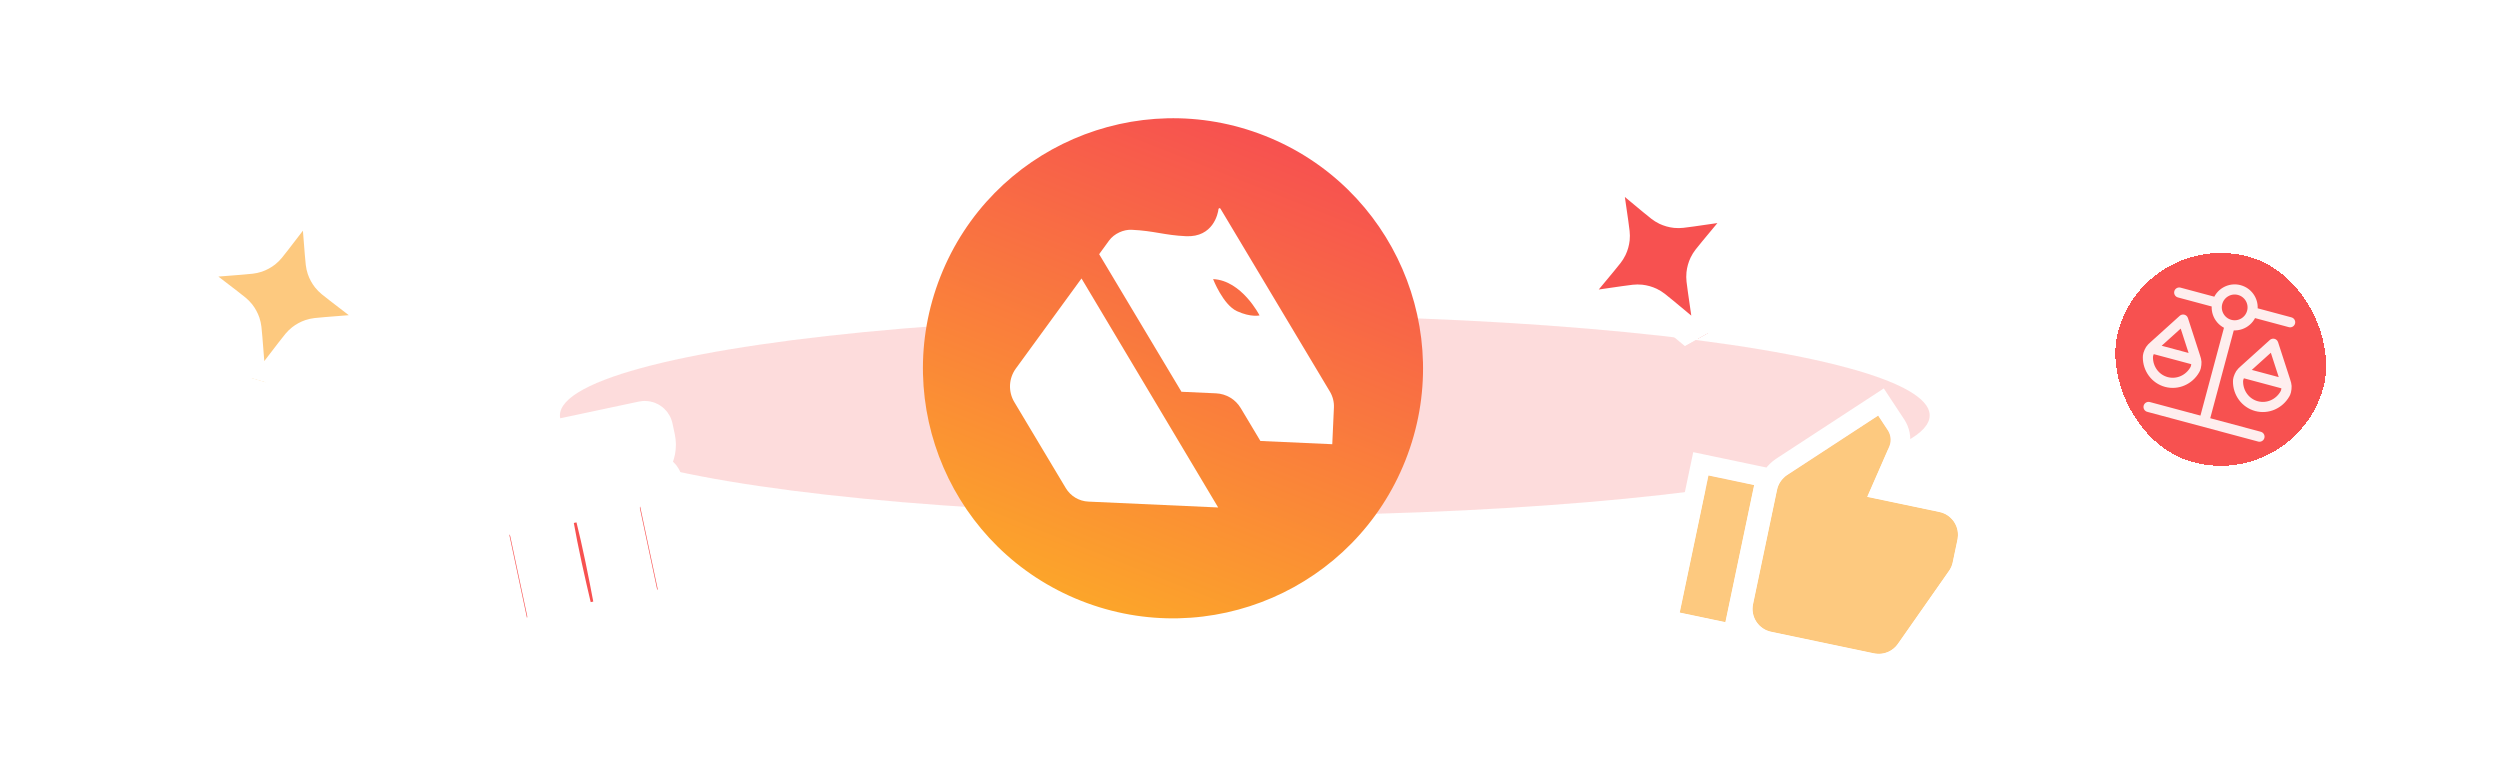 <svg width="320" height="100" viewBox="0 0 320 100" fill="none" xmlns="http://www.w3.org/2000/svg">
<g clip-path="url(#clip0_2423_4569)">
<g opacity="0.2" filter="url(#filter0_f_2423_4569)">
<ellipse cx="159.335" cy="53.171" rx="87.665" ry="12.829" transform="rotate(-180 159.335 53.171)" fill="#F75150"/>
</g>
<g clip-path="url(#clip1_2423_4569)" filter="url(#filter1_dd_2423_4569)">
<g filter="url(#filter2_dd_2423_4569)">
<path d="M40.166 14.249L40.77 21.854C40.855 22.92 40.898 23.453 41.065 23.941C41.212 24.372 41.432 24.776 41.714 25.136C42.031 25.541 42.455 25.867 43.303 26.518L49.353 31.166L41.748 31.77C40.682 31.855 40.149 31.898 39.662 32.065C39.23 32.213 38.826 32.432 38.467 32.714C38.061 33.031 37.735 33.455 37.084 34.303L32.436 40.353L31.832 32.748C31.747 31.682 31.705 31.149 31.538 30.662C31.39 30.23 31.17 29.826 30.889 29.466C30.571 29.061 30.147 28.735 29.299 28.084L23.249 23.436L30.854 22.832C31.92 22.747 32.453 22.705 32.941 22.538C33.373 22.39 33.776 22.17 34.136 21.889C34.541 21.571 34.867 21.147 35.518 20.299L40.166 14.249Z" fill="#FCA52A"/>
<path d="M40.166 14.249L40.77 21.854C40.855 22.92 40.898 23.453 41.065 23.941C41.212 24.372 41.432 24.776 41.714 25.136C42.031 25.541 42.455 25.867 43.303 26.518L49.353 31.166L41.748 31.77C40.682 31.855 40.149 31.898 39.662 32.065C39.23 32.213 38.826 32.432 38.467 32.714C38.061 33.031 37.735 33.455 37.084 34.303L32.436 40.353L31.832 32.748C31.747 31.682 31.705 31.149 31.538 30.662C31.39 30.23 31.17 29.826 30.889 29.466C30.571 29.061 30.147 28.735 29.299 28.084L23.249 23.436L30.854 22.832C31.92 22.747 32.453 22.705 32.941 22.538C33.373 22.39 33.776 22.17 34.136 21.889C34.541 21.571 34.867 21.147 35.518 20.299L40.166 14.249Z" fill="white" fill-opacity="0.4"/>
<path d="M40.166 14.249L40.77 21.854C40.855 22.92 40.898 23.453 41.065 23.941C41.212 24.372 41.432 24.776 41.714 25.136C42.031 25.541 42.455 25.867 43.303 26.518L49.353 31.166L41.748 31.77C40.682 31.855 40.149 31.898 39.662 32.065C39.23 32.213 38.826 32.432 38.467 32.714C38.061 33.031 37.735 33.455 37.084 34.303L32.436 40.353L31.832 32.748C31.747 31.682 31.705 31.149 31.538 30.662C31.39 30.23 31.17 29.826 30.889 29.466C30.571 29.061 30.147 28.735 29.299 28.084L23.249 23.436L30.854 22.832C31.92 22.747 32.453 22.705 32.941 22.538C33.373 22.39 33.776 22.17 34.136 21.889C34.541 21.571 34.867 21.147 35.518 20.299L40.166 14.249Z" stroke="white" stroke-width="3.524" stroke-linecap="round" stroke-linejoin="round"/>
</g>
</g>
<g clip-path="url(#clip2_2423_4569)" filter="url(#filter3_dd_2423_4569)">
<g filter="url(#filter4_dd_2423_4569)">
<path d="M205.583 10.356L211.452 15.231C212.274 15.914 212.685 16.256 213.151 16.477C213.564 16.672 214.006 16.797 214.46 16.846C214.972 16.901 215.501 16.825 216.56 16.672L224.111 15.583L219.236 21.451C218.552 22.274 218.211 22.685 217.99 23.151C217.795 23.564 217.67 24.006 217.621 24.46C217.565 24.972 217.642 25.501 217.794 26.559L218.884 34.111L213.015 29.235C212.192 28.552 211.781 28.21 211.316 27.99C210.903 27.795 210.461 27.67 210.007 27.621C209.495 27.565 208.965 27.642 207.907 27.794L200.356 28.884L205.231 23.015C205.914 22.192 206.256 21.781 206.476 21.316C206.672 20.903 206.797 20.461 206.846 20.007C206.901 19.495 206.825 18.965 206.672 17.907L205.583 10.356Z" fill="#F75150"/>
<path d="M205.583 10.356L211.452 15.231C212.274 15.914 212.685 16.256 213.151 16.477C213.564 16.672 214.006 16.797 214.46 16.846C214.972 16.901 215.501 16.825 216.56 16.672L224.111 15.583L219.236 21.451C218.552 22.274 218.211 22.685 217.99 23.151C217.795 23.564 217.67 24.006 217.621 24.46C217.565 24.972 217.642 25.501 217.794 26.559L218.884 34.111L213.015 29.235C212.192 28.552 211.781 28.21 211.316 27.99C210.903 27.795 210.461 27.67 210.007 27.621C209.495 27.565 208.965 27.642 207.907 27.794L200.356 28.884L205.231 23.015C205.914 22.192 206.256 21.781 206.476 21.316C206.672 20.903 206.797 20.461 206.846 20.007C206.901 19.495 206.825 18.965 206.672 17.907L205.583 10.356Z" stroke="white" stroke-width="3.524" stroke-linecap="round" stroke-linejoin="round"/>
</g>
</g>
<g filter="url(#filter5_d_2423_4569)">
<mask id="path-4-outside-1_2423_4569" maskUnits="userSpaceOnUse" x="55.935" y="48.32" width="35" height="36" fill="black">
<rect fill="white" x="55.935" y="48.32" width="35" height="36"/>
<path d="M70.409 65.005C71.078 68.815 71.941 72.599 72.773 76.121C73.159 77.701 74.478 78.402 76.301 77.991L76.493 77.95C76.513 77.946 76.532 77.942 76.552 77.937C78.346 77.556 79.243 76.389 78.956 74.805C78.291 71.276 77.544 67.487 76.595 63.69C76.164 61.945 74.453 61.655 72.995 61.963C71.539 62.273 70.095 63.235 70.409 65.004L70.409 65.005Z"/>
<path d="M64.103 63.33L62.181 63.738C61.847 63.808 61.632 64.137 61.703 64.473L65.062 80.272C65.133 80.606 65.462 80.821 65.797 80.75L67.719 80.341C69.604 79.941 70.812 78.081 70.411 76.196L68.249 66.023C67.848 64.138 65.989 62.931 64.103 63.331L64.103 63.33Z"/>
<path d="M60.427 57.006C60.092 57.077 59.878 57.406 59.949 57.741L60.247 59.141C60.647 61.026 62.507 62.233 64.392 61.833L67.328 61.209C67.34 61.205 67.359 61.201 67.386 61.195C67.402 61.191 67.424 61.187 67.449 61.18L67.466 61.177C67.515 61.169 67.565 61.158 67.616 61.148C67.636 61.143 67.666 61.137 67.7 61.128L67.842 61.098C67.868 61.094 67.902 61.087 67.945 61.075L67.961 61.071C68.001 61.064 68.039 61.058 68.078 61.048C68.1 61.043 68.127 61.038 68.162 61.027L68.178 61.024C68.23 61.014 68.269 61.007 68.314 60.998C68.332 60.994 68.351 60.99 68.375 60.983L68.391 60.98C68.441 60.972 68.49 60.962 68.541 60.951C68.564 60.946 68.591 60.94 68.623 60.931L68.64 60.927C68.683 60.919 68.73 60.912 68.775 60.901C68.805 60.895 68.838 60.888 68.879 60.876L68.896 60.873C68.93 60.867 68.967 60.858 69 60.852C69.021 60.847 69.046 60.842 69.073 60.835L69.088 60.832C69.138 60.823 69.184 60.814 69.233 60.804C69.257 60.799 69.284 60.793 69.311 60.784L69.328 60.781C69.372 60.773 69.417 60.765 69.46 60.755C69.491 60.749 69.527 60.741 69.568 60.73L69.584 60.726C69.619 60.72 69.654 60.712 69.688 60.706C69.712 60.7 69.743 60.694 69.777 60.684L69.794 60.68C69.845 60.671 69.88 60.663 69.917 60.657C69.939 60.652 69.965 60.647 69.993 60.639C70.057 60.627 70.106 60.618 70.154 60.608C70.178 60.603 70.205 60.597 70.234 60.588L70.254 60.584C70.297 60.576 70.338 60.569 70.382 60.56C70.406 60.554 70.433 60.549 70.463 60.54L70.479 60.536C70.524 60.528 70.567 60.52 70.61 60.511C70.641 60.505 70.679 60.496 70.716 60.486L70.733 60.482C70.767 60.476 70.802 60.47 70.835 60.462C70.859 60.457 70.885 60.451 70.914 60.444L70.931 60.44C70.979 60.433 71.021 60.424 71.064 60.415C71.1 60.407 71.14 60.398 71.182 60.387L71.198 60.383C71.231 60.378 71.264 60.372 71.293 60.364C71.322 60.358 71.356 60.351 71.391 60.341L71.407 60.337C71.459 60.328 71.493 60.322 71.531 60.314C71.555 60.309 71.581 60.303 71.609 60.296L71.626 60.292C71.671 60.286 71.716 60.277 71.757 60.267C71.788 60.261 71.822 60.254 71.859 60.243L71.875 60.239C71.92 60.231 71.959 60.224 71.994 60.217C72.027 60.21 72.058 60.203 72.093 60.193L72.109 60.19C72.154 60.181 72.191 60.175 72.226 60.168C72.256 60.161 72.287 60.155 72.32 60.145L72.337 60.141C72.382 60.133 72.419 60.127 72.455 60.119C72.487 60.112 72.518 60.106 72.551 60.096L72.567 60.092C72.614 60.084 72.65 60.078 72.688 60.069C72.724 60.062 72.762 60.054 72.8 60.043L72.907 60.02C72.941 60.014 72.975 60.007 73.011 59.996L73.027 59.993C73.079 59.983 73.112 59.978 73.147 59.97C73.177 59.964 73.211 59.957 73.243 59.947L73.276 59.94C73.311 59.934 73.343 59.929 73.374 59.922C73.403 59.916 73.431 59.91 73.462 59.902L73.485 59.897C73.526 59.891 73.564 59.883 73.601 59.875C73.636 59.868 73.674 59.86 73.712 59.849L73.728 59.846C73.768 59.839 73.806 59.832 73.84 59.825C73.874 59.817 73.906 59.81 73.94 59.8L73.956 59.797C74.004 59.788 74.035 59.784 74.065 59.777C74.094 59.771 74.127 59.763 74.157 59.756L74.173 59.752C74.215 59.746 74.254 59.738 74.289 59.73C74.34 59.72 74.391 59.708 74.444 59.692L74.519 59.676C74.558 59.668 74.596 59.66 74.636 59.648L74.653 59.645C74.694 59.637 74.727 59.632 74.756 59.626C74.792 59.618 74.827 59.611 74.864 59.6L74.881 59.596C74.922 59.589 74.955 59.583 74.984 59.577C75.017 59.57 75.051 59.563 75.086 59.554L75.102 59.551C75.144 59.545 75.178 59.536 75.211 59.53C75.248 59.522 75.286 59.514 75.323 59.504L75.341 59.5C75.383 59.492 75.416 59.487 75.446 59.48C75.483 59.472 75.521 59.465 75.558 59.454L75.575 59.45C75.624 59.441 75.651 59.437 75.68 59.431C75.716 59.423 75.756 59.414 75.793 59.404L75.809 59.4C75.854 59.392 75.885 59.389 75.91 59.382C75.947 59.374 75.985 59.366 76.022 59.355L76.056 59.348C76.088 59.341 76.114 59.337 76.138 59.333C76.183 59.324 76.228 59.314 76.273 59.302L76.29 59.298C76.316 59.293 76.339 59.288 76.362 59.283C76.402 59.274 76.446 59.265 76.487 59.253L76.504 59.25C76.547 59.242 76.576 59.239 76.601 59.232C76.64 59.224 76.681 59.215 76.722 59.203L76.756 59.196C76.783 59.19 76.805 59.188 76.827 59.184C76.861 59.177 76.898 59.169 76.933 59.16L76.949 59.157C76.992 59.15 77.026 59.145 77.054 59.137C77.098 59.128 77.14 59.119 77.185 59.106L77.218 59.099C77.249 59.093 77.274 59.09 77.294 59.086C77.335 59.077 77.374 59.069 77.416 59.057L77.455 59.049C77.484 59.043 77.506 59.041 77.523 59.036C77.57 59.026 77.618 59.016 77.664 59.003L77.68 59C77.708 58.995 77.734 58.991 77.751 58.986C77.787 58.979 77.825 58.971 77.861 58.961L78.008 58.925L78.01 58.934L80.746 58.355C82.632 57.954 83.839 56.095 83.439 54.21L83.141 52.812C83.07 52.478 82.741 52.263 82.406 52.334L60.427 57.006Z"/>
<path d="M83.598 59.185L81.676 59.593C79.791 59.994 78.583 61.853 78.984 63.739L81.146 73.911C81.547 75.796 83.407 77.004 85.292 76.603L87.214 76.195C87.547 76.124 87.763 75.794 87.691 75.459L84.334 59.662C84.263 59.328 83.933 59.113 83.598 59.185Z"/>
</mask>
<path d="M70.409 65.005C71.078 68.815 71.941 72.599 72.773 76.121C73.159 77.701 74.478 78.402 76.301 77.991L76.493 77.95C76.513 77.946 76.532 77.942 76.552 77.937C78.346 77.556 79.243 76.389 78.956 74.805C78.291 71.276 77.544 67.487 76.595 63.69C76.164 61.945 74.453 61.655 72.995 61.963C71.539 62.273 70.095 63.235 70.409 65.004L70.409 65.005Z" fill="#F75150"/>
<path d="M64.103 63.33L62.181 63.738C61.847 63.808 61.632 64.137 61.703 64.473L65.062 80.272C65.133 80.606 65.462 80.821 65.797 80.75L67.719 80.341C69.604 79.941 70.812 78.081 70.411 76.196L68.249 66.023C67.848 64.138 65.989 62.931 64.103 63.331L64.103 63.33Z" fill="#F75150"/>
<path d="M60.427 57.006C60.092 57.077 59.878 57.406 59.949 57.741L60.247 59.141C60.647 61.026 62.507 62.233 64.392 61.833L67.328 61.209C67.34 61.205 67.359 61.201 67.386 61.195C67.402 61.191 67.424 61.187 67.449 61.18L67.466 61.177C67.515 61.169 67.565 61.158 67.616 61.148C67.636 61.143 67.666 61.137 67.7 61.128L67.842 61.098C67.868 61.094 67.902 61.087 67.945 61.075L67.961 61.071C68.001 61.064 68.039 61.058 68.078 61.048C68.1 61.043 68.127 61.038 68.162 61.027L68.178 61.024C68.23 61.014 68.269 61.007 68.314 60.998C68.332 60.994 68.351 60.99 68.375 60.983L68.391 60.98C68.441 60.972 68.49 60.962 68.541 60.951C68.564 60.946 68.591 60.94 68.623 60.931L68.64 60.927C68.683 60.919 68.73 60.912 68.775 60.901C68.805 60.895 68.838 60.888 68.879 60.876L68.896 60.873C68.93 60.867 68.967 60.858 69 60.852C69.021 60.847 69.046 60.842 69.073 60.835L69.088 60.832C69.138 60.823 69.184 60.814 69.233 60.804C69.257 60.799 69.284 60.793 69.311 60.784L69.328 60.781C69.372 60.773 69.417 60.765 69.46 60.755C69.491 60.749 69.527 60.741 69.568 60.73L69.584 60.726C69.619 60.72 69.654 60.712 69.688 60.706C69.712 60.7 69.743 60.694 69.777 60.684L69.794 60.68C69.845 60.671 69.88 60.663 69.917 60.657C69.939 60.652 69.965 60.647 69.993 60.639C70.057 60.627 70.106 60.618 70.154 60.608C70.178 60.603 70.205 60.597 70.234 60.588L70.254 60.584C70.297 60.576 70.338 60.569 70.382 60.56C70.406 60.554 70.433 60.549 70.463 60.54L70.479 60.536C70.524 60.528 70.567 60.52 70.61 60.511C70.641 60.505 70.679 60.496 70.716 60.486L70.733 60.482C70.767 60.476 70.802 60.47 70.835 60.462C70.859 60.457 70.885 60.451 70.914 60.444L70.931 60.44C70.979 60.433 71.021 60.424 71.064 60.415C71.1 60.407 71.14 60.398 71.182 60.387L71.198 60.383C71.231 60.378 71.264 60.372 71.293 60.364C71.322 60.358 71.356 60.351 71.391 60.341L71.407 60.337C71.459 60.328 71.493 60.322 71.531 60.314C71.555 60.309 71.581 60.303 71.609 60.296L71.626 60.292C71.671 60.286 71.716 60.277 71.757 60.267C71.788 60.261 71.822 60.254 71.859 60.243L71.875 60.239C71.92 60.231 71.959 60.224 71.994 60.217C72.027 60.21 72.058 60.203 72.093 60.193L72.109 60.19C72.154 60.181 72.191 60.175 72.226 60.168C72.256 60.161 72.287 60.155 72.32 60.145L72.337 60.141C72.382 60.133 72.419 60.127 72.455 60.119C72.487 60.112 72.518 60.106 72.551 60.096L72.567 60.092C72.614 60.084 72.65 60.078 72.688 60.069C72.724 60.062 72.762 60.054 72.8 60.043L72.907 60.02C72.941 60.014 72.975 60.007 73.011 59.996L73.027 59.993C73.079 59.983 73.112 59.978 73.147 59.97C73.177 59.964 73.211 59.957 73.243 59.947L73.276 59.94C73.311 59.934 73.343 59.929 73.374 59.922C73.403 59.916 73.431 59.91 73.462 59.902L73.485 59.897C73.526 59.891 73.564 59.883 73.601 59.875C73.636 59.868 73.674 59.86 73.712 59.849L73.728 59.846C73.768 59.839 73.806 59.832 73.84 59.825C73.874 59.817 73.906 59.81 73.94 59.8L73.956 59.797C74.004 59.788 74.035 59.784 74.065 59.777C74.094 59.771 74.127 59.763 74.157 59.756L74.173 59.752C74.215 59.746 74.254 59.738 74.289 59.73C74.34 59.72 74.391 59.708 74.444 59.692L74.519 59.676C74.558 59.668 74.596 59.66 74.636 59.648L74.653 59.645C74.694 59.637 74.727 59.632 74.756 59.626C74.792 59.618 74.827 59.611 74.864 59.6L74.881 59.596C74.922 59.589 74.955 59.583 74.984 59.577C75.017 59.57 75.051 59.563 75.086 59.554L75.102 59.551C75.144 59.545 75.178 59.536 75.211 59.53C75.248 59.522 75.286 59.514 75.323 59.504L75.341 59.5C75.383 59.492 75.416 59.487 75.446 59.48C75.483 59.472 75.521 59.465 75.558 59.454L75.575 59.45C75.624 59.441 75.651 59.437 75.68 59.431C75.716 59.423 75.756 59.414 75.793 59.404L75.809 59.4C75.854 59.392 75.885 59.389 75.91 59.382C75.947 59.374 75.985 59.366 76.022 59.355L76.056 59.348C76.088 59.341 76.114 59.337 76.138 59.333C76.183 59.324 76.228 59.314 76.273 59.302L76.29 59.298C76.316 59.293 76.339 59.288 76.362 59.283C76.402 59.274 76.446 59.265 76.487 59.253L76.504 59.25C76.547 59.242 76.576 59.239 76.601 59.232C76.64 59.224 76.681 59.215 76.722 59.203L76.756 59.196C76.783 59.19 76.805 59.188 76.827 59.184C76.861 59.177 76.898 59.169 76.933 59.16L76.949 59.157C76.992 59.15 77.026 59.145 77.054 59.137C77.098 59.128 77.14 59.119 77.185 59.106L77.218 59.099C77.249 59.093 77.274 59.09 77.294 59.086C77.335 59.077 77.374 59.069 77.416 59.057L77.455 59.049C77.484 59.043 77.506 59.041 77.523 59.036C77.57 59.026 77.618 59.016 77.664 59.003L77.68 59C77.708 58.995 77.734 58.991 77.751 58.986C77.787 58.979 77.825 58.971 77.861 58.961L78.008 58.925L78.01 58.934L80.746 58.355C82.632 57.954 83.839 56.095 83.439 54.21L83.141 52.812C83.07 52.478 82.741 52.263 82.406 52.334L60.427 57.006Z" fill="#F75150"/>
<path d="M83.598 59.185L81.676 59.593C79.791 59.994 78.583 61.853 78.984 63.739L81.146 73.911C81.547 75.796 83.407 77.004 85.292 76.603L87.214 76.195C87.547 76.124 87.763 75.794 87.691 75.459L84.334 59.662C84.263 59.328 83.933 59.113 83.598 59.185Z" fill="#F75150"/>
<path d="M70.409 65.005C71.078 68.815 71.941 72.599 72.773 76.121C73.159 77.701 74.478 78.402 76.301 77.991L76.493 77.95C76.513 77.946 76.532 77.942 76.552 77.937C78.346 77.556 79.243 76.389 78.956 74.805C78.291 71.276 77.544 67.487 76.595 63.69C76.164 61.945 74.453 61.655 72.995 61.963C71.539 62.273 70.095 63.235 70.409 65.004L70.409 65.005Z" stroke="white" stroke-width="6" mask="url(#path-4-outside-1_2423_4569)"/>
<path d="M64.103 63.33L62.181 63.738C61.847 63.808 61.632 64.137 61.703 64.473L65.062 80.272C65.133 80.606 65.462 80.821 65.797 80.75L67.719 80.341C69.604 79.941 70.812 78.081 70.411 76.196L68.249 66.023C67.848 64.138 65.989 62.931 64.103 63.331L64.103 63.33Z" stroke="white" stroke-width="6" mask="url(#path-4-outside-1_2423_4569)"/>
<path d="M60.427 57.006C60.092 57.077 59.878 57.406 59.949 57.741L60.247 59.141C60.647 61.026 62.507 62.233 64.392 61.833L67.328 61.209C67.34 61.205 67.359 61.201 67.386 61.195C67.402 61.191 67.424 61.187 67.449 61.18L67.466 61.177C67.515 61.169 67.565 61.158 67.616 61.148C67.636 61.143 67.666 61.137 67.7 61.128L67.842 61.098C67.868 61.094 67.902 61.087 67.945 61.075L67.961 61.071C68.001 61.064 68.039 61.058 68.078 61.048C68.1 61.043 68.127 61.038 68.162 61.027L68.178 61.024C68.23 61.014 68.269 61.007 68.314 60.998C68.332 60.994 68.351 60.99 68.375 60.983L68.391 60.98C68.441 60.972 68.49 60.962 68.541 60.951C68.564 60.946 68.591 60.94 68.623 60.931L68.64 60.927C68.683 60.919 68.73 60.912 68.775 60.901C68.805 60.895 68.838 60.888 68.879 60.876L68.896 60.873C68.93 60.867 68.967 60.858 69 60.852C69.021 60.847 69.046 60.842 69.073 60.835L69.088 60.832C69.138 60.823 69.184 60.814 69.233 60.804C69.257 60.799 69.284 60.793 69.311 60.784L69.328 60.781C69.372 60.773 69.417 60.765 69.46 60.755C69.491 60.749 69.527 60.741 69.568 60.73L69.584 60.726C69.619 60.72 69.654 60.712 69.688 60.706C69.712 60.7 69.743 60.694 69.777 60.684L69.794 60.68C69.845 60.671 69.88 60.663 69.917 60.657C69.939 60.652 69.965 60.647 69.993 60.639C70.057 60.627 70.106 60.618 70.154 60.608C70.178 60.603 70.205 60.597 70.234 60.588L70.254 60.584C70.297 60.576 70.338 60.569 70.382 60.56C70.406 60.554 70.433 60.549 70.463 60.54L70.479 60.536C70.524 60.528 70.567 60.52 70.61 60.511C70.641 60.505 70.679 60.496 70.716 60.486L70.733 60.482C70.767 60.476 70.802 60.47 70.835 60.462C70.859 60.457 70.885 60.451 70.914 60.444L70.931 60.44C70.979 60.433 71.021 60.424 71.064 60.415C71.1 60.407 71.14 60.398 71.182 60.387L71.198 60.383C71.231 60.378 71.264 60.372 71.293 60.364C71.322 60.358 71.356 60.351 71.391 60.341L71.407 60.337C71.459 60.328 71.493 60.322 71.531 60.314C71.555 60.309 71.581 60.303 71.609 60.296L71.626 60.292C71.671 60.286 71.716 60.277 71.757 60.267C71.788 60.261 71.822 60.254 71.859 60.243L71.875 60.239C71.92 60.231 71.959 60.224 71.994 60.217C72.027 60.21 72.058 60.203 72.093 60.193L72.109 60.19C72.154 60.181 72.191 60.175 72.226 60.168C72.256 60.161 72.287 60.155 72.32 60.145L72.337 60.141C72.382 60.133 72.419 60.127 72.455 60.119C72.487 60.112 72.518 60.106 72.551 60.096L72.567 60.092C72.614 60.084 72.65 60.078 72.688 60.069C72.724 60.062 72.762 60.054 72.8 60.043L72.907 60.02C72.941 60.014 72.975 60.007 73.011 59.996L73.027 59.993C73.079 59.983 73.112 59.978 73.147 59.97C73.177 59.964 73.211 59.957 73.243 59.947L73.276 59.94C73.311 59.934 73.343 59.929 73.374 59.922C73.403 59.916 73.431 59.91 73.462 59.902L73.485 59.897C73.526 59.891 73.564 59.883 73.601 59.875C73.636 59.868 73.674 59.86 73.712 59.849L73.728 59.846C73.768 59.839 73.806 59.832 73.84 59.825C73.874 59.817 73.906 59.81 73.94 59.8L73.956 59.797C74.004 59.788 74.035 59.784 74.065 59.777C74.094 59.771 74.127 59.763 74.157 59.756L74.173 59.752C74.215 59.746 74.254 59.738 74.289 59.73C74.34 59.72 74.391 59.708 74.444 59.692L74.519 59.676C74.558 59.668 74.596 59.66 74.636 59.648L74.653 59.645C74.694 59.637 74.727 59.632 74.756 59.626C74.792 59.618 74.827 59.611 74.864 59.6L74.881 59.596C74.922 59.589 74.955 59.583 74.984 59.577C75.017 59.57 75.051 59.563 75.086 59.554L75.102 59.551C75.144 59.545 75.178 59.536 75.211 59.53C75.248 59.522 75.286 59.514 75.323 59.504L75.341 59.5C75.383 59.492 75.416 59.487 75.446 59.48C75.483 59.472 75.521 59.465 75.558 59.454L75.575 59.45C75.624 59.441 75.651 59.437 75.68 59.431C75.716 59.423 75.756 59.414 75.793 59.404L75.809 59.4C75.854 59.392 75.885 59.389 75.91 59.382C75.947 59.374 75.985 59.366 76.022 59.355L76.056 59.348C76.088 59.341 76.114 59.337 76.138 59.333C76.183 59.324 76.228 59.314 76.273 59.302L76.29 59.298C76.316 59.293 76.339 59.288 76.362 59.283C76.402 59.274 76.446 59.265 76.487 59.253L76.504 59.25C76.547 59.242 76.576 59.239 76.601 59.232C76.64 59.224 76.681 59.215 76.722 59.203L76.756 59.196C76.783 59.19 76.805 59.188 76.827 59.184C76.861 59.177 76.898 59.169 76.933 59.16L76.949 59.157C76.992 59.15 77.026 59.145 77.054 59.137C77.098 59.128 77.14 59.119 77.185 59.106L77.218 59.099C77.249 59.093 77.274 59.09 77.294 59.086C77.335 59.077 77.374 59.069 77.416 59.057L77.455 59.049C77.484 59.043 77.506 59.041 77.523 59.036C77.57 59.026 77.618 59.016 77.664 59.003L77.68 59C77.708 58.995 77.734 58.991 77.751 58.986C77.787 58.979 77.825 58.971 77.861 58.961L78.008 58.925L78.01 58.934L80.746 58.355C82.632 57.954 83.839 56.095 83.439 54.21L83.141 52.812C83.07 52.478 82.741 52.263 82.406 52.334L60.427 57.006Z" stroke="white" stroke-width="6" mask="url(#path-4-outside-1_2423_4569)"/>
<path d="M83.598 59.185L81.676 59.593C79.791 59.994 78.583 61.853 78.984 63.739L81.146 73.911C81.547 75.796 83.407 77.004 85.292 76.603L87.214 76.195C87.547 76.124 87.763 75.794 87.691 75.459L84.334 59.662C84.263 59.328 83.933 59.113 83.598 59.185Z" stroke="white" stroke-width="6" mask="url(#path-4-outside-1_2423_4569)"/>
</g>
<g filter="url(#filter6_dd_2423_4569)">
<path d="M215 74.633L220.851 75.86L224.534 58.307L218.683 57.08L215 74.633ZM250.557 65.294C250.896 63.678 249.861 62.094 248.245 61.755L239.008 59.817L241.807 53.425C241.867 53.285 241.921 53.136 241.955 52.975C242.083 52.368 241.949 51.767 241.637 51.289L240.403 49.419L228.75 57.031C228.111 57.454 227.628 58.117 227.46 58.921L224.391 73.549C224.051 75.165 225.086 76.749 226.702 77.088L239.867 79.85C241.081 80.105 242.275 79.584 242.933 78.63L249.507 69.243C249.709 68.934 249.865 68.593 249.943 68.22L250.531 65.419L250.519 65.401L250.557 65.294Z" fill="#FCA52A"/>
<path d="M215 74.633L220.851 75.86L224.534 58.307L218.683 57.08L215 74.633ZM250.557 65.294C250.896 63.678 249.861 62.094 248.245 61.755L239.008 59.817L241.807 53.425C241.867 53.285 241.921 53.136 241.955 52.975C242.083 52.368 241.949 51.767 241.637 51.289L240.403 49.419L228.75 57.031C228.111 57.454 227.628 58.117 227.46 58.921L224.391 73.549C224.051 75.165 225.086 76.749 226.702 77.088L239.867 79.85C241.081 80.105 242.275 79.584 242.933 78.63L249.507 69.243C249.709 68.934 249.865 68.593 249.943 68.22L250.531 65.419L250.519 65.401L250.557 65.294Z" fill="white" fill-opacity="0.4"/>
<path d="M213.767 74.374L213.509 75.607L214.741 75.866L220.593 77.093L221.825 77.352L222.084 76.119L225.767 58.566L226.025 57.333L224.793 57.075L218.942 55.847L217.709 55.588L217.45 56.821L213.767 74.374ZM251.855 65.143C252.093 62.994 250.664 60.975 248.504 60.522L240.784 58.902L242.961 53.931L242.961 53.931L242.965 53.92C243.044 53.738 243.131 53.505 243.188 53.234C243.387 52.283 243.177 51.344 242.691 50.601L242.688 50.596L241.454 48.726L240.764 47.679L239.714 48.365L228.061 55.976L228.061 55.976L228.053 55.981C227.156 56.576 226.468 57.515 226.227 58.662L223.158 73.29C222.676 75.587 224.146 77.839 226.444 78.321L239.608 81.083C241.333 81.445 243.029 80.705 243.967 79.35C243.968 79.348 243.969 79.347 243.97 79.346L250.539 69.966L250.55 69.95L250.561 69.933C250.834 69.517 251.06 69.031 251.176 68.478L251.764 65.677L251.773 65.635L251.79 65.553L251.871 65.167L251.855 65.143Z" stroke="white" stroke-width="2.519"/>
</g>
<g filter="url(#filter7_dd_2423_4569)">
<rect x="274.624" y="20.574" width="27.241" height="27.241" rx="13.62" transform="rotate(15 274.624 20.574)" fill="#F75150" shape-rendering="crispEdges"/>
<rect x="273.851" y="19.234" width="29.427" height="29.427" rx="14.714" transform="rotate(15 273.851 19.234)" stroke="white" stroke-width="2.187" shape-rendering="crispEdges"/>
<g clip-path="url(#clip3_2423_4569)">
<path d="M275.586 35.883L280.911 37.31M287.124 38.975L292.449 40.401M285.444 32.817L282.115 45.242M285.444 32.817C286.67 33.145 287.929 32.418 288.258 31.193M285.444 32.817C284.219 32.489 283.492 31.229 283.82 30.004M275.015 43.34L289.215 47.145M278.939 28.696L283.82 30.004M283.82 30.004C284.148 28.778 285.408 28.051 286.633 28.38C287.859 28.708 288.586 29.968 288.258 31.193M288.258 31.193L293.139 32.501M280.931 38.586C280.211 39.853 278.733 40.531 277.297 40.147C275.861 39.762 274.921 38.435 274.931 36.979C274.931 36.86 274.932 36.8 274.99 36.577C275.026 36.441 275.16 36.14 275.239 36.023C275.366 35.831 275.475 35.733 275.693 35.537L279.438 32.159L280.992 36.957C281.082 37.236 281.127 37.375 281.142 37.605C281.151 37.745 281.118 38.073 281.08 38.209C281.019 38.431 280.99 38.483 280.931 38.586ZM292.469 41.678C291.748 42.944 290.271 43.623 288.835 43.238C287.399 42.853 286.459 41.527 286.468 40.07C286.469 39.951 286.469 39.892 286.528 39.669C286.563 39.532 286.698 39.232 286.776 39.114C286.904 38.923 287.013 38.825 287.231 38.628L290.975 35.25L292.53 40.048C292.62 40.327 292.665 40.467 292.68 40.696C292.689 40.837 292.655 41.165 292.618 41.301C292.557 41.523 292.528 41.575 292.469 41.678Z" stroke="white" stroke-opacity="0.902" stroke-width="1.297" stroke-linecap="round" stroke-linejoin="round"/>
</g>
</g>
<path d="M179.898 58.916C186.4 42.482 178.349 23.889 161.916 17.387C145.482 10.884 126.889 18.935 120.387 35.369C113.884 51.802 121.935 70.395 138.369 76.898C154.802 83.4 173.395 75.349 179.898 58.916Z" fill="url(#paint0_linear_2423_4569)"/>
<path d="M170.225 50.123L156.221 26.711C156.153 26.597 155.98 26.636 155.966 26.767C155.906 27.341 155.281 30.39 151.818 30.234C149.008 30.107 147.735 29.543 144.839 29.412C143.838 29.367 142.621 29.88 141.953 30.801L140.691 32.535L151.227 50.146L155.65 50.346C156.955 50.405 158.144 51.114 158.813 52.235L161.33 56.444L170.53 56.859L170.742 52.161C170.774 51.448 170.595 50.74 170.227 50.125L170.225 50.123ZM158.33 39.828C156.547 39.01 155.276 35.725 155.276 35.725C158.944 35.891 161.222 40.374 161.222 40.374C161.222 40.374 160.113 40.646 158.33 39.828Z" fill="white"/>
<path d="M155.925 64.956L139.314 64.205C138.121 64.153 137.035 63.504 136.421 62.479L129.831 51.463C129.03 50.124 129.107 48.436 130.025 47.175L138.429 35.647L138.433 35.643L155.924 64.954L155.925 64.956Z" fill="white"/>
</g>
<defs>
<filter id="filter0_f_2423_4569" x="35.67" y="4.342" width="247.33" height="97.658" filterUnits="userSpaceOnUse" color-interpolation-filters="sRGB">
<feFlood flood-opacity="0" result="BackgroundImageFix"/>
<feBlend mode="normal" in="SourceGraphic" in2="BackgroundImageFix" result="shape"/>
<feGaussianBlur stdDeviation="18" result="effect1_foregroundBlur_2423_4569"/>
</filter>
<filter id="filter1_dd_2423_4569" x="5.427" y="-0.049" width="61.749" height="61.749" filterUnits="userSpaceOnUse" color-interpolation-filters="sRGB">
<feFlood flood-opacity="0" result="BackgroundImageFix"/>
<feColorMatrix in="SourceAlpha" type="matrix" values="0 0 0 0 0 0 0 0 0 0 0 0 0 0 0 0 0 0 127 0" result="hardAlpha"/>
<feOffset dy="1.762"/>
<feGaussianBlur stdDeviation="0.881"/>
<feComposite in2="hardAlpha" operator="out"/>
<feColorMatrix type="matrix" values="0 0 0 0 0 0 0 0 0 0 0 0 0 0 0 0 0 0 0.03 0"/>
<feBlend mode="normal" in2="BackgroundImageFix" result="effect1_dropShadow_2423_4569"/>
<feColorMatrix in="SourceAlpha" type="matrix" values="0 0 0 0 0 0 0 0 0 0 0 0 0 0 0 0 0 0 127 0" result="hardAlpha"/>
<feOffset dy="3.524"/>
<feGaussianBlur stdDeviation="5.287"/>
<feComposite in2="hardAlpha" operator="out"/>
<feColorMatrix type="matrix" values="0 0 0 0 0 0 0 0 0 0 0 0 0 0 0 0 0 0 0.02 0"/>
<feBlend mode="normal" in2="effect1_dropShadow_2423_4569" result="effect2_dropShadow_2423_4569"/>
<feBlend mode="normal" in="SourceGraphic" in2="effect2_dropShadow_2423_4569" result="shape"/>
</filter>
<filter id="filter2_dd_2423_4569" x="10.913" y="5.438" width="50.776" height="50.776" filterUnits="userSpaceOnUse" color-interpolation-filters="sRGB">
<feFlood flood-opacity="0" result="BackgroundImageFix"/>
<feColorMatrix in="SourceAlpha" type="matrix" values="0 0 0 0 0 0 0 0 0 0 0 0 0 0 0 0 0 0 127 0" result="hardAlpha"/>
<feOffset dy="1.762"/>
<feGaussianBlur stdDeviation="0.881"/>
<feComposite in2="hardAlpha" operator="out"/>
<feColorMatrix type="matrix" values="0 0 0 0 0 0 0 0 0 0 0 0 0 0 0 0 0 0 0.03 0"/>
<feBlend mode="normal" in2="BackgroundImageFix" result="effect1_dropShadow_2423_4569"/>
<feColorMatrix in="SourceAlpha" type="matrix" values="0 0 0 0 0 0 0 0 0 0 0 0 0 0 0 0 0 0 127 0" result="hardAlpha"/>
<feOffset dy="3.524"/>
<feGaussianBlur stdDeviation="5.287"/>
<feComposite in2="hardAlpha" operator="out"/>
<feColorMatrix type="matrix" values="0 0 0 0 0 0 0 0 0 0 0 0 0 0 0 0 0 0 0.02 0"/>
<feBlend mode="normal" in2="effect1_dropShadow_2423_4569" result="effect2_dropShadow_2423_4569"/>
<feBlend mode="normal" in="SourceGraphic" in2="effect2_dropShadow_2423_4569" result="shape"/>
</filter>
<filter id="filter3_dd_2423_4569" x="179.427" y="-7.049" width="65.613" height="65.613" filterUnits="userSpaceOnUse" color-interpolation-filters="sRGB">
<feFlood flood-opacity="0" result="BackgroundImageFix"/>
<feColorMatrix in="SourceAlpha" type="matrix" values="0 0 0 0 0 0 0 0 0 0 0 0 0 0 0 0 0 0 127 0" result="hardAlpha"/>
<feOffset dy="1.762"/>
<feGaussianBlur stdDeviation="0.881"/>
<feComposite in2="hardAlpha" operator="out"/>
<feColorMatrix type="matrix" values="0 0 0 0 0 0 0 0 0 0 0 0 0 0 0 0 0 0 0.03 0"/>
<feBlend mode="normal" in2="BackgroundImageFix" result="effect1_dropShadow_2423_4569"/>
<feColorMatrix in="SourceAlpha" type="matrix" values="0 0 0 0 0 0 0 0 0 0 0 0 0 0 0 0 0 0 127 0" result="hardAlpha"/>
<feOffset dy="3.524"/>
<feGaussianBlur stdDeviation="5.287"/>
<feComposite in2="hardAlpha" operator="out"/>
<feColorMatrix type="matrix" values="0 0 0 0 0 0 0 0 0 0 0 0 0 0 0 0 0 0 0.02 0"/>
<feBlend mode="normal" in2="effect1_dropShadow_2423_4569" result="effect2_dropShadow_2423_4569"/>
<feBlend mode="normal" in="SourceGraphic" in2="effect2_dropShadow_2423_4569" result="shape"/>
</filter>
<filter id="filter4_dd_2423_4569" x="188.02" y="1.545" width="48.426" height="48.426" filterUnits="userSpaceOnUse" color-interpolation-filters="sRGB">
<feFlood flood-opacity="0" result="BackgroundImageFix"/>
<feColorMatrix in="SourceAlpha" type="matrix" values="0 0 0 0 0 0 0 0 0 0 0 0 0 0 0 0 0 0 127 0" result="hardAlpha"/>
<feOffset dy="1.762"/>
<feGaussianBlur stdDeviation="0.881"/>
<feComposite in2="hardAlpha" operator="out"/>
<feColorMatrix type="matrix" values="0 0 0 0 0 0 0 0 0 0 0 0 0 0 0 0 0 0 0.03 0"/>
<feBlend mode="normal" in2="BackgroundImageFix" result="effect1_dropShadow_2423_4569"/>
<feColorMatrix in="SourceAlpha" type="matrix" values="0 0 0 0 0 0 0 0 0 0 0 0 0 0 0 0 0 0 127 0" result="hardAlpha"/>
<feOffset dy="3.524"/>
<feGaussianBlur stdDeviation="5.287"/>
<feComposite in2="hardAlpha" operator="out"/>
<feColorMatrix type="matrix" values="0 0 0 0 0 0 0 0 0 0 0 0 0 0 0 0 0 0 0.02 0"/>
<feBlend mode="normal" in2="effect1_dropShadow_2423_4569" result="effect2_dropShadow_2423_4569"/>
<feBlend mode="normal" in="SourceGraphic" in2="effect2_dropShadow_2423_4569" result="shape"/>
</filter>
<filter id="filter5_d_2423_4569" x="48.935" y="43.32" width="49.77" height="50.445" filterUnits="userSpaceOnUse" color-interpolation-filters="sRGB">
<feFlood flood-opacity="0" result="BackgroundImageFix"/>
<feColorMatrix in="SourceAlpha" type="matrix" values="0 0 0 0 0 0 0 0 0 0 0 0 0 0 0 0 0 0 127 0" result="hardAlpha"/>
<feOffset dy="2"/>
<feGaussianBlur stdDeviation="4"/>
<feComposite in2="hardAlpha" operator="out"/>
<feColorMatrix type="matrix" values="0 0 0 0 0 0 0 0 0 0 0 0 0 0 0 0 0 0 0.1 0"/>
<feBlend mode="normal" in2="BackgroundImageFix" result="effect1_dropShadow_2423_4569"/>
<feBlend mode="normal" in="SourceGraphic" in2="effect1_dropShadow_2423_4569" result="shape"/>
</filter>
<filter id="filter6_dd_2423_4569" x="204.459" y="40.9" width="56.31" height="51.611" filterUnits="userSpaceOnUse" color-interpolation-filters="sRGB">
<feFlood flood-opacity="0" result="BackgroundImageFix"/>
<feColorMatrix in="SourceAlpha" type="matrix" values="0 0 0 0 0 0 0 0 0 0 0 0 0 0 0 0 0 0 127 0" result="hardAlpha"/>
<feOffset dy="1.26"/>
<feGaussianBlur stdDeviation="0.63"/>
<feComposite in2="hardAlpha" operator="out"/>
<feColorMatrix type="matrix" values="0 0 0 0 0 0 0 0 0 0 0 0 0 0 0 0 0 0 0.03 0"/>
<feBlend mode="normal" in2="BackgroundImageFix" result="effect1_dropShadow_2423_4569"/>
<feColorMatrix in="SourceAlpha" type="matrix" values="0 0 0 0 0 0 0 0 0 0 0 0 0 0 0 0 0 0 127 0" result="hardAlpha"/>
<feOffset dy="2.519"/>
<feGaussianBlur stdDeviation="3.779"/>
<feComposite in2="hardAlpha" operator="out"/>
<feColorMatrix type="matrix" values="0 0 0 0 0 0 0 0 0 0 0 0 0 0 0 0 0 0 0.02 0"/>
<feBlend mode="normal" in2="effect1_dropShadow_2423_4569" result="effect2_dropShadow_2423_4569"/>
<feBlend mode="normal" in="SourceGraphic" in2="effect2_dropShadow_2423_4569" result="shape"/>
</filter>
<filter id="filter7_dd_2423_4569" x="254.452" y="11.825" width="59.607" height="59.607" filterUnits="userSpaceOnUse" color-interpolation-filters="sRGB">
<feFlood flood-opacity="0" result="BackgroundImageFix"/>
<feColorMatrix in="SourceAlpha" type="matrix" values="0 0 0 0 0 0 0 0 0 0 0 0 0 0 0 0 0 0 127 0" result="hardAlpha"/>
<feOffset dy="4.374"/>
<feGaussianBlur stdDeviation="4.374"/>
<feComposite in2="hardAlpha" operator="out"/>
<feColorMatrix type="matrix" values="0 0 0 0 0 0 0 0 0 0 0 0 0 0 0 0 0 0 0.06 0"/>
<feBlend mode="normal" in2="BackgroundImageFix" result="effect1_dropShadow_2423_4569"/>
<feColorMatrix in="SourceAlpha" type="matrix" values="0 0 0 0 0 0 0 0 0 0 0 0 0 0 0 0 0 0 127 0" result="hardAlpha"/>
<feOffset dy="4.374"/>
<feGaussianBlur stdDeviation="6.561"/>
<feComposite in2="hardAlpha" operator="out"/>
<feColorMatrix type="matrix" values="0 0 0 0 0 0 0 0 0 0 0 0 0 0 0 0 0 0 0.04 0"/>
<feBlend mode="normal" in2="effect1_dropShadow_2423_4569" result="effect2_dropShadow_2423_4569"/>
<feBlend mode="normal" in="SourceGraphic" in2="effect2_dropShadow_2423_4569" result="shape"/>
</filter>
<linearGradient id="paint0_linear_2423_4569" x1="161.916" y1="17.387" x2="138.369" y2="76.898" gradientUnits="userSpaceOnUse">
<stop stop-color="#F75150"/>
<stop offset="1" stop-color="#FCA52A"/>
</linearGradient>
<clipPath id="clip0_2423_4569">
<rect width="320" height="100" fill="white"/>
</clipPath>
<clipPath id="clip1_2423_4569">
<rect width="32.67" height="32.67" fill="white" transform="translate(25.277 7) rotate(16.496)"/>
</clipPath>
<clipPath id="clip2_2423_4569">
<rect width="32.67" height="32.67" fill="white" transform="translate(190 15.961) rotate(-29.244)"/>
</clipPath>
<clipPath id="clip3_2423_4569">
<rect width="22.052" height="22.052" fill="white" transform="translate(276.458 23.751) rotate(15)"/>
</clipPath>
</defs>
</svg>
